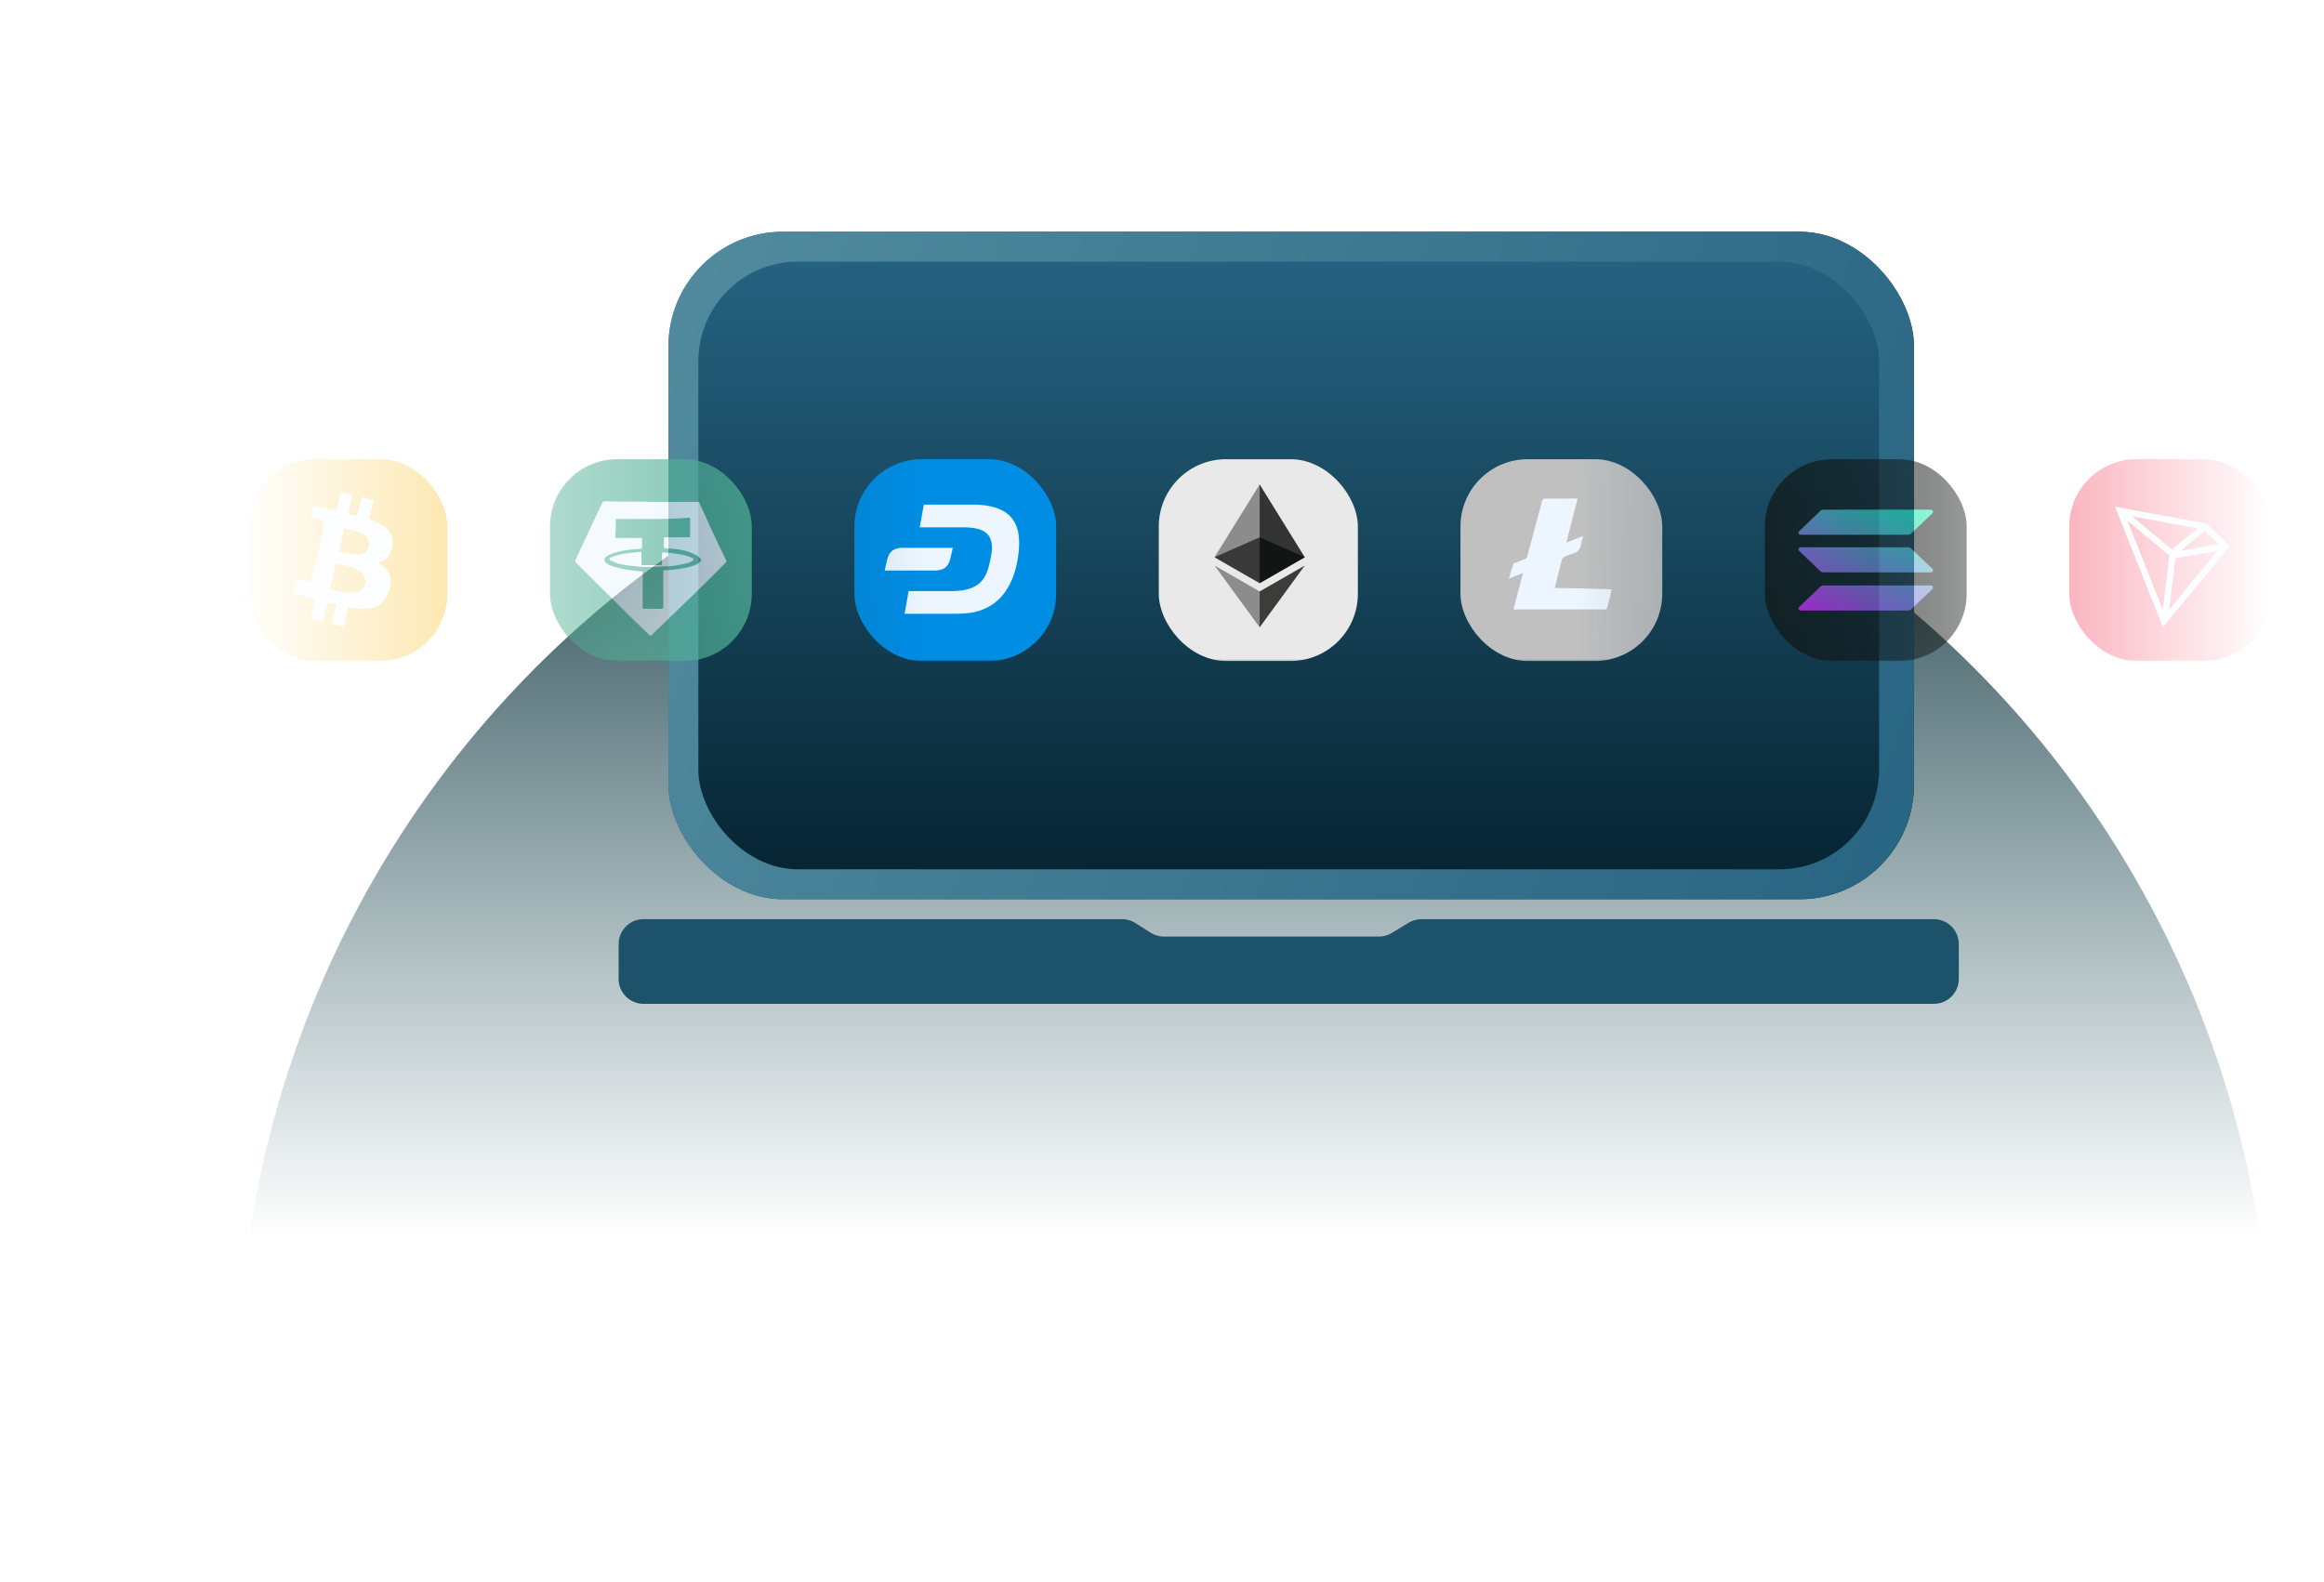 <svg width="351" height="239" viewBox="0 0 351 239" fill="none" xmlns="http://www.w3.org/2000/svg">
<g clip-path="url(#clip0_492_2676)">
<g style="mix-blend-mode:color-dodge">
<circle cx="153.5" cy="153.5" r="153.5" transform="matrix(1 0 0 -1 36 362.821)" fill="url(#paint0_linear_492_2676)"/>
</g>
<rect x="100.958" y="34.999" width="188.113" height="100.828" rx="17.306" fill="url(#paint1_linear_492_2676)"/>
<rect x="100.958" y="34.999" width="188.113" height="100.828" rx="17.306" fill="url(#paint2_linear_492_2676)"/>
<rect x="105.473" y="39.514" width="178.331" height="91.799" rx="15.049" fill="url(#paint3_linear_492_2676)"/>
<g filter="url(#filter0_i_492_2676)">
<path d="M93.434 142.6C93.434 140.522 95.118 138.837 97.196 138.837H169.464C170.18 138.837 170.88 139.041 171.484 139.426L173.774 140.883C174.378 141.267 175.078 141.471 175.794 141.471H208.256C208.946 141.471 209.623 141.281 210.212 140.922L212.736 139.386C213.326 139.027 214.003 138.837 214.693 138.837H292.081C294.158 138.837 295.843 140.522 295.843 142.6V147.867C295.843 149.945 294.158 151.629 292.081 151.629H97.196C95.118 151.629 93.434 149.945 93.434 147.867V142.6Z" fill="#1D526B"/>
</g>
<g style="mix-blend-mode:luminosity">
<mask id="mask0_492_2676" style="mask-type:alpha" maskUnits="userSpaceOnUse" x="36" y="67" width="307" height="34">
<rect x="36" y="67.86" width="307" height="32.355" fill="url(#paint4_linear_492_2676)"/>
</mask>
<g mask="url(#mask0_492_2676)">
<rect x="37.505" y="69.365" width="30.067" height="30.476" rx="10.159" fill="#F5B300"/>
<path d="M47.261 76.371C47.813 76.524 48.365 76.626 48.918 76.778C49.47 76.931 50.022 77.032 50.574 77.185C50.724 77.236 50.775 77.185 50.825 77.032C51.026 76.168 51.226 75.354 51.427 74.489C51.477 74.336 51.528 74.285 51.678 74.336C52.18 74.489 52.632 74.591 53.134 74.692C53.284 74.743 53.284 74.794 53.234 74.896C53.033 75.71 52.832 76.575 52.632 77.389C52.632 77.439 52.632 77.49 52.581 77.592C52.983 77.694 53.435 77.796 53.836 77.897C53.886 77.897 53.937 77.796 53.987 77.745C54.137 77.083 54.288 76.473 54.489 75.811C54.539 75.608 54.589 75.405 54.639 75.201C54.639 75.099 54.69 75.048 54.79 75.099C55.292 75.252 55.794 75.354 56.346 75.506C56.396 75.506 56.396 75.557 56.446 75.557C56.296 76.219 56.145 76.829 55.995 77.439C55.944 77.694 55.894 77.948 55.794 78.203C55.743 78.355 55.794 78.406 55.944 78.457C56.496 78.711 57.048 78.966 57.601 79.22C58.102 79.525 58.554 79.932 58.906 80.441C59.357 81.204 59.407 82.018 59.207 82.832C59.056 83.392 58.855 83.9 58.454 84.307C58.153 84.613 57.751 84.816 57.35 84.969C57.299 84.969 57.249 85.02 57.149 85.02C57.35 85.172 57.55 85.274 57.751 85.427C58.353 85.884 58.755 86.444 58.956 87.156C59.056 87.716 59.006 88.326 58.855 88.886C58.655 89.598 58.404 90.209 57.952 90.768C57.4 91.43 56.697 91.786 55.894 91.888C54.84 92.04 53.836 91.938 52.833 91.786C52.682 91.735 52.581 91.786 52.531 91.938C52.331 92.752 52.13 93.617 51.929 94.431C51.879 94.635 51.879 94.686 51.628 94.584C51.176 94.482 50.674 94.329 50.222 94.228C50.072 94.177 50.072 94.126 50.122 94.024C50.323 93.159 50.524 92.294 50.775 91.481C50.775 91.379 50.825 91.328 50.724 91.277C50.323 91.175 49.921 91.073 49.47 90.972C49.369 91.43 49.219 91.888 49.118 92.345C49.018 92.803 48.867 93.261 48.767 93.719C48.717 93.821 48.717 93.871 48.566 93.821C48.064 93.668 47.562 93.566 47.06 93.465C46.91 93.414 46.91 93.363 46.96 93.261C47.161 92.396 47.362 91.531 47.613 90.717C47.613 90.666 47.663 90.616 47.663 90.514C46.508 90.209 45.354 89.903 44.149 89.598C44.25 89.395 44.3 89.242 44.4 89.039C44.601 88.581 44.802 88.123 44.953 87.716C45.003 87.563 45.053 87.563 45.203 87.563C45.555 87.665 45.956 87.767 46.308 87.818C46.709 87.919 47.01 87.716 47.06 87.36C47.713 84.765 48.365 82.171 48.968 79.525C49.068 79.118 48.817 78.66 48.365 78.508C47.914 78.355 47.462 78.254 47.06 78.152C46.96 78.152 46.91 78.101 46.96 77.999C47.111 77.439 47.261 76.829 47.412 76.269C47.211 76.422 47.211 76.422 47.261 76.371ZM49.821 88.937C49.871 88.937 49.921 88.988 49.921 88.988C50.724 89.191 51.578 89.446 52.431 89.496C53.033 89.547 53.585 89.547 54.137 89.344C55.091 89.039 55.493 87.767 54.941 86.953C54.69 86.546 54.288 86.291 53.886 86.037C52.983 85.528 51.929 85.325 50.925 85.121C50.775 85.07 50.775 85.121 50.724 85.274C50.624 85.783 50.474 86.241 50.373 86.749C50.172 87.462 50.022 88.174 49.821 88.937ZM54.037 83.748C54.137 83.748 54.388 83.697 54.589 83.646C55.543 83.442 56.045 82.323 55.543 81.459C55.292 81.001 54.84 80.695 54.388 80.492C53.686 80.187 52.983 80.034 52.23 79.831C52.08 79.78 52.029 79.831 51.979 79.983C51.728 81.052 51.477 82.069 51.176 83.137C51.126 83.239 51.176 83.29 51.276 83.341C51.477 83.392 51.628 83.442 51.829 83.493C52.581 83.595 53.234 83.748 54.037 83.748Z" fill="#EDF6FE"/>
<rect x="83.069" y="69.365" width="30.476" height="30.476" rx="10.159" fill="#50AF95"/>
<path d="M98.383 75.809C100.74 75.809 103.003 75.809 105.361 75.809C105.549 75.809 105.644 75.905 105.644 76C106.964 78.961 108.284 81.826 109.698 84.691C109.792 84.786 109.698 84.882 109.604 84.977C108.001 86.601 106.398 88.224 104.701 89.848C102.626 91.853 100.458 93.954 98.383 95.96C98.195 96.055 98.195 96.055 98.1 95.96C96.026 93.954 93.952 91.949 91.877 89.848C90.274 88.224 88.577 86.601 86.974 84.977C86.88 84.882 86.88 84.786 86.88 84.691C87.54 83.163 88.294 81.73 88.954 80.202C89.614 78.77 90.274 77.433 90.934 76C91.029 75.809 91.123 75.714 91.406 75.714C93.763 75.809 96.026 75.714 98.383 75.809ZM98.478 78.388C96.78 78.388 94.989 78.388 93.292 78.388C93.197 78.388 93.197 78.388 93.103 78.388C93.009 78.388 93.009 78.388 93.009 78.483C93.009 79.343 93.009 80.202 92.914 81.157C92.914 81.253 92.914 81.253 93.009 81.253C93.292 81.253 93.575 81.253 93.857 81.253C94.8 81.253 95.743 81.253 96.686 81.253C96.78 81.253 96.78 81.253 96.875 81.253C96.969 81.253 96.969 81.348 96.969 81.444C96.969 81.826 96.969 82.303 96.969 82.685C96.969 82.781 96.969 82.781 96.875 82.876C96.215 82.972 95.555 82.972 94.894 83.067C94.046 83.163 93.197 83.354 92.443 83.64C92.066 83.736 91.783 83.927 91.5 84.118C91.217 84.404 91.217 84.786 91.5 84.977C91.689 85.168 91.877 85.264 92.066 85.359C92.726 85.646 93.386 85.741 94.046 85.932C94.989 86.123 95.932 86.219 96.875 86.314C97.063 86.314 97.063 86.314 97.063 86.505C97.063 88.224 97.063 90.039 97.063 91.758C97.063 91.949 97.063 91.949 97.252 91.949C98.1 91.949 99.043 91.949 99.892 91.949C100.175 91.949 100.175 91.949 100.175 91.662C100.175 90.23 100.175 88.893 100.175 87.46C100.175 87.078 100.175 86.696 100.175 86.314C100.175 86.123 100.269 86.123 100.363 86.123C101.306 86.123 102.155 86.028 103.098 85.837C103.852 85.741 104.512 85.55 105.172 85.264C105.361 85.168 105.549 84.977 105.738 84.882C105.926 84.691 105.926 84.5 105.738 84.309C105.549 84.213 105.455 84.022 105.266 83.927C104.135 83.258 102.815 82.972 101.495 82.876C101.118 82.876 100.74 82.876 100.363 82.781C100.269 82.781 100.269 82.781 100.269 82.59C100.269 82.208 100.269 81.73 100.269 81.348C100.269 81.253 100.269 81.157 100.458 81.157C100.74 81.157 101.023 81.157 101.306 81.157C102.249 81.157 103.098 81.157 104.041 81.157C104.229 81.157 104.229 81.062 104.229 80.966C104.229 80.871 104.229 80.871 104.229 80.775C104.229 80.011 104.229 79.247 104.229 78.388C104.229 78.197 104.229 78.197 104.041 78.197C101.966 78.388 100.175 78.388 98.478 78.388Z" fill="#EDF6FE"/>
<path d="M98.005 85.646C97.345 85.646 96.779 85.646 96.119 85.55C95.082 85.455 93.95 85.359 92.913 84.977C92.725 84.882 92.536 84.786 92.253 84.691C91.97 84.5 91.97 84.309 92.253 84.213C92.63 84.022 93.007 83.927 93.385 83.831C94.139 83.64 94.893 83.545 95.742 83.449C96.025 83.449 96.402 83.354 96.685 83.354C96.779 83.354 96.873 83.354 96.873 83.545C96.873 84.118 96.873 84.595 96.873 85.168C96.873 85.359 96.968 85.359 97.062 85.359C97.816 85.359 98.571 85.359 99.231 85.359C99.419 85.359 99.608 85.359 99.796 85.359C99.985 85.359 99.985 85.359 99.985 85.168C99.985 84.691 99.985 84.213 99.985 83.736C99.985 83.449 99.985 83.449 100.268 83.449C101.494 83.545 102.719 83.64 103.945 84.022C104.134 84.118 104.417 84.213 104.605 84.309C104.794 84.404 104.794 84.595 104.605 84.691C104.228 84.977 103.851 85.073 103.379 85.168C102.436 85.359 101.494 85.55 100.551 85.55C99.796 85.55 98.853 85.646 98.005 85.646Z" fill="#EDF6FE"/>
<rect x="129.042" y="69.365" width="30.476" height="30.476" rx="10.159" fill="#008DE4"/>
<path d="M146.921 76.222H139.525L138.912 79.649L145.587 79.657C148.876 79.657 149.845 80.852 149.817 82.83C149.802 83.843 149.362 85.561 149.172 86.118C148.666 87.602 147.625 89.292 143.724 89.288L137.234 89.284L136.621 92.715H144.001C146.604 92.715 147.708 92.41 148.884 91.872C151.483 90.665 153.031 88.101 153.652 84.753C154.574 79.767 153.426 76.222 146.921 76.222Z" fill="#EDF6FE"/>
<path d="M136.332 82.747C134.393 82.747 134.116 84.009 133.934 84.773C133.692 85.77 133.613 86.178 133.613 86.178H141.187C143.126 86.178 143.403 84.916 143.585 84.152C143.826 83.155 143.906 82.747 143.906 82.747H136.332Z" fill="#EDF6FE"/>
<rect x="175.015" y="69.365" width="30.067" height="30.476" rx="10.159" fill="#E9E9E9"/>
<g clip-path="url(#clip1_492_2676)">
<path d="M190.25 73.175L190.102 73.666V87.937L190.25 88.082L197.065 84.166L190.25 73.175Z" fill="#343434"/>
<path d="M190.25 73.175L183.435 84.166L190.25 88.082V81.155V73.175Z" fill="#8C8C8C"/>
<path d="M190.25 89.336L190.166 89.435V94.519L190.25 94.757L197.069 85.422L190.25 89.336Z" fill="#3C3C3B"/>
<path d="M190.25 94.757V89.336L183.435 85.422L190.25 94.757Z" fill="#8C8C8C"/>
<path d="M190.25 88.082L197.065 84.166L190.25 81.155V88.082Z" fill="#111514"/>
<path d="M183.435 84.166L190.249 88.082V81.155L183.435 84.166Z" fill="#393939"/>
</g>
<rect x="220.579" y="69.365" width="30.476" height="30.476" rx="10.159" fill="#C0C0C0"/>
<path d="M234.864 88.804C237.739 88.859 240.562 88.911 243.437 89.018C243.332 89.445 243.225 89.817 243.172 90.191C243.011 90.725 242.851 91.206 242.746 91.739C242.692 92.006 242.585 92.059 242.32 92.059H228.58C229.06 90.191 229.539 88.432 230.018 86.564C229.273 86.831 228.633 87.098 227.888 87.418C228.101 86.619 228.314 85.925 228.58 85.178C228.58 85.072 228.74 85.018 228.847 85.018C229.327 84.805 229.858 84.644 230.337 84.43C230.497 84.379 230.658 84.219 230.658 84.058L232.892 75.739C232.946 75.419 233.051 75.312 233.425 75.312H238.27C237.685 77.498 237.152 79.686 236.566 81.979C237.418 81.607 238.218 81.286 239.122 80.966C239.016 81.393 238.856 81.765 238.803 82.139C238.696 82.993 238.218 83.473 237.366 83.687C236.994 83.792 236.619 83.952 236.247 84.113C236.115 84.192 236.005 84.302 235.928 84.433C235.555 85.873 235.181 87.259 234.862 88.699V88.806L234.864 88.804Z" fill="#EDF6FE"/>
<rect x="266.552" y="69.365" width="30.476" height="30.476" rx="10.159" fill="#111514"/>
<path d="M274.933 88.617C275.057 88.498 275.226 88.431 275.401 88.431H291.616C291.912 88.431 292.059 88.773 291.851 88.973L288.647 92.037C288.522 92.156 288.354 92.222 288.178 92.222H271.963C271.668 92.222 271.52 91.88 271.729 91.681L274.933 88.617Z" fill="url(#paint5_linear_492_2676)"/>
<path d="M274.933 77.17C275.057 77.051 275.226 76.984 275.401 76.984H291.616C291.912 76.984 292.059 77.326 291.851 77.526L288.647 80.59C288.522 80.709 288.354 80.775 288.178 80.775H271.963C271.668 80.775 271.52 80.434 271.729 80.234L274.933 77.17Z" fill="url(#paint6_linear_492_2676)"/>
<path d="M288.647 82.857C288.522 82.738 288.354 82.671 288.178 82.671H271.963C271.668 82.671 271.52 83.013 271.729 83.213L274.933 86.277C275.057 86.396 275.226 86.462 275.401 86.462H291.616C291.912 86.462 292.059 86.121 291.851 85.921L288.647 82.857Z" fill="url(#paint7_linear_492_2676)"/>
<rect x="312.524" y="69.365" width="30.476" height="30.476" rx="10.159" fill="#EF0027"/>
<path d="M333.189 79.069L319.444 76.54L326.678 94.742L336.757 82.462L333.189 79.069ZM332.968 80.184L335.071 82.183L329.321 83.224L332.968 80.184ZM328.071 83.015L322.01 77.988L331.917 79.811L328.071 83.015ZM327.64 83.905L326.651 92.076L321.322 78.664L327.64 83.904V83.905ZM328.554 84.338L334.922 83.186L327.618 92.084L328.554 84.338Z" fill="#EDF6FE"/>
</g>
</g>
</g>
<defs>
<filter id="filter0_i_492_2676" x="93.434" y="138.837" width="202.409" height="12.792" filterUnits="userSpaceOnUse" color-interpolation-filters="sRGB">
<feFlood flood-opacity="0" result="BackgroundImageFix"/>
<feBlend mode="normal" in="SourceGraphic" in2="BackgroundImageFix" result="shape"/>
<feColorMatrix in="SourceAlpha" type="matrix" values="0 0 0 0 0 0 0 0 0 0 0 0 0 0 0 0 0 0 127 0" result="hardAlpha"/>
<feOffset/>
<feGaussianBlur stdDeviation="4"/>
<feComposite in2="hardAlpha" operator="arithmetic" k2="-1" k3="1"/>
<feColorMatrix type="matrix" values="0 0 0 0 0.466 0 0 0 0 0.752 0 0 0 0 0.869 0 0 0 1 0"/>
<feBlend mode="normal" in2="shape" result="effect1_innerShadow_492_2676"/>
</filter>
<linearGradient id="paint0_linear_492_2676" x1="153.5" y1="0" x2="153.5" y2="307" gradientUnits="userSpaceOnUse">
<stop offset="0.573" stop-color="#0F434F" stop-opacity="0"/>
<stop offset="1" stop-color="#0A2D35"/>
</linearGradient>
<linearGradient id="paint1_linear_492_2676" x1="129.927" y1="19.198" x2="257.844" y2="142.6" gradientUnits="userSpaceOnUse">
<stop offset="0.03" stop-color="#3D7386"/>
<stop offset="1" stop-color="#07232D"/>
</linearGradient>
<linearGradient id="paint2_linear_492_2676" x1="310.5" y1="118.499" x2="90.499" y2="34.999" gradientUnits="userSpaceOnUse">
<stop stop-color="#256280"/>
<stop offset="1" stop-color="#548DA0"/>
</linearGradient>
<linearGradient id="paint3_linear_492_2676" x1="194.638" y1="39.514" x2="194.638" y2="131.313" gradientUnits="userSpaceOnUse">
<stop stop-color="#256280"/>
<stop offset="1" stop-color="#072533"/>
</linearGradient>
<linearGradient id="paint4_linear_492_2676" x1="36" y1="84.038" x2="343" y2="84.038" gradientUnits="userSpaceOnUse">
<stop stop-color="#D9D9D9" stop-opacity="0"/>
<stop offset="0.337" stop-color="#D9D9D9"/>
<stop offset="0.659" stop-color="#D9D9D9"/>
<stop offset="1" stop-color="#737373" stop-opacity="0"/>
</linearGradient>
<linearGradient id="paint5_linear_492_2676" x1="285.367" y1="72.804" x2="274.899" y2="93.753" gradientUnits="userSpaceOnUse">
<stop stop-color="#00FFA3"/>
<stop offset="1" stop-color="#DC1FFF"/>
</linearGradient>
<linearGradient id="paint6_linear_492_2676" x1="285.367" y1="72.804" x2="274.899" y2="93.753" gradientUnits="userSpaceOnUse">
<stop stop-color="#00FFA3"/>
<stop offset="1" stop-color="#DC1FFF"/>
</linearGradient>
<linearGradient id="paint7_linear_492_2676" x1="285.367" y1="72.804" x2="274.899" y2="93.753" gradientUnits="userSpaceOnUse">
<stop stop-color="#00FFA3"/>
<stop offset="1" stop-color="#DC1FFF"/>
</linearGradient>
<clipPath id="clip0_492_2676">
<rect width="351" height="239" fill="white"/>
</clipPath>
<clipPath id="clip1_492_2676">
<rect width="13.634" height="21.587" fill="white" transform="translate(183.435 73.175)"/>
</clipPath>
</defs>
</svg>

